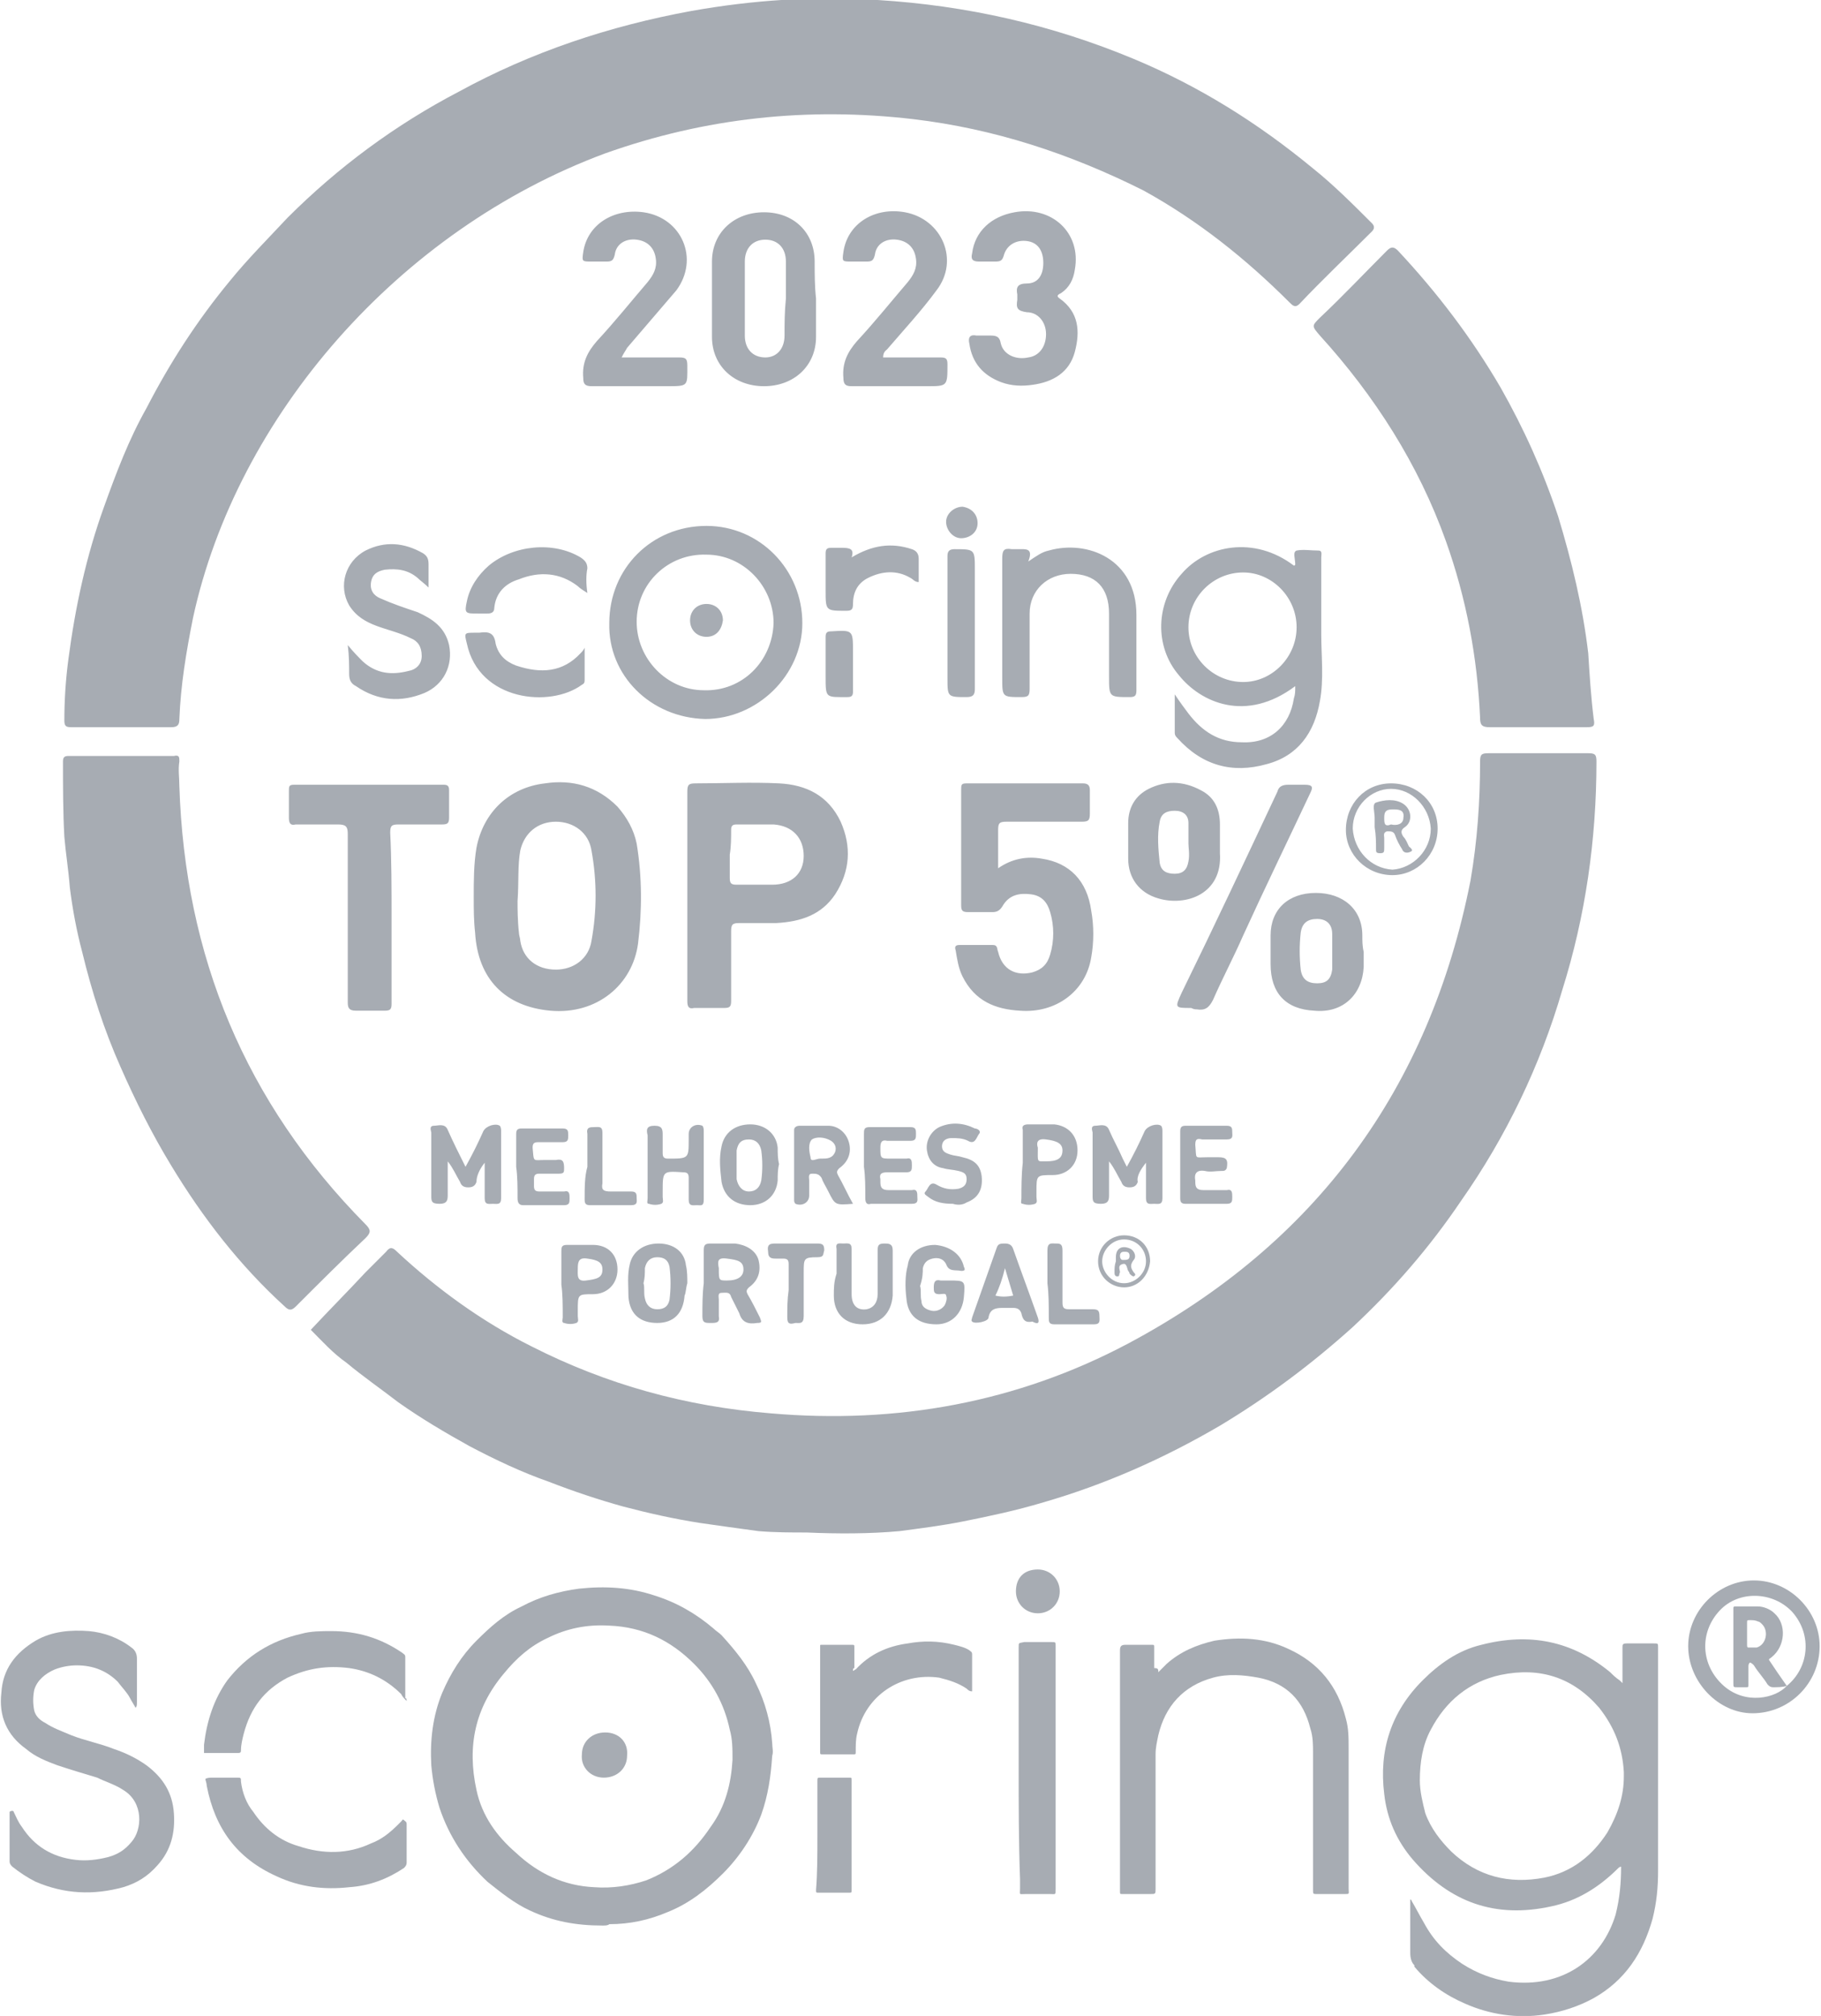 <?xml version="1.0" encoding="utf-8"?>
<!-- Generator: Adobe Illustrator 28.1.0, SVG Export Plug-In . SVG Version: 6.00 Build 0)  -->
<svg version="1.1" id="Layer_2_00000150786225057551785780000010767697057504445314_"
	 xmlns="http://www.w3.org/2000/svg" xmlns:xlink="http://www.w3.org/1999/xlink" x="0px" y="0px" viewBox="0 0 133 147.2"
	 style="enable-background:new 0 0 133 147.2;" xml:space="preserve">
<style type="text/css">
	.st0{fill:#A7ACB3;}
</style>
<path class="st0" d="M29.7,124.2c-0.2-0.2-0.3-0.3-0.4-0.5c-1.1-1.1-2.4-1.7-3.8-1.9c-1.6-0.2-3,0-4.5,0.7c-1.7,0.9-2.7,2.2-3.2,4.1
	c-0.1,0.4-0.2,0.8-0.2,1.2c0,0.1,0,0.2-0.2,0.2c-0.8,0-1.6,0-2.5,0c0-0.2,0-0.4,0-0.6c0.2-1.7,0.7-3.3,1.7-4.7
	c1.4-1.8,3.2-2.9,5.4-3.4c0.7-0.2,1.5-0.2,2.2-0.2c1.9,0,3.6,0.5,5.2,1.6c0.1,0.1,0.2,0.1,0.2,0.3c0,1,0,2,0,3
	C29.7,124,29.7,124.1,29.7,124.2L29.7,124.2z"/>
<path class="st0" d="M62.3,122c0.1,0,0.1-0.1,0.2-0.1c1-1.1,2.3-1.7,3.8-1.9c1.1-0.2,2.2-0.2,3.4,0.1c0.4,0.1,0.8,0.2,1.1,0.4
	c0.1,0.1,0.2,0.1,0.2,0.3c0,0.9,0,1.7,0,2.6v0.1c-0.2,0-0.3-0.1-0.4-0.2c-0.6-0.4-1.2-0.6-2-0.8c-2.8-0.4-5.4,1.3-6,4.1
	c-0.1,0.4-0.1,0.8-0.1,1.3c0,0.2,0,0.2-0.2,0.2c-0.7,0-1.5,0-2.2,0c-0.2,0-0.2,0-0.2-0.2c0-0.5,0-0.9,0-1.4c0-2,0-4,0-6.1
	c0-0.1,0-0.2,0-0.2c0-0.1,0-0.1,0.1-0.1c0,0,0,0,0.1,0c0.7,0,1.4,0,2.1,0c0.2,0,0.2,0,0.2,0.2c0,0.5,0,1,0,1.5
	C62.3,121.8,62.3,121.9,62.3,122L62.3,122z"/>
<path class="st0" d="M123.3,120.2c0-2.6,2.2-4.8,4.8-4.8s4.8,2.2,4.8,4.8c0,2.7-2.2,4.9-4.9,4.9
	C125.5,125.1,123.3,122.8,123.3,120.2z M130.5,123.1c1.6-1.3,1.9-3.7,0.4-5.4c-1.4-1.5-3.9-1.6-5.3-0.1c-1.5,1.6-1.4,4,0.3,5.5
	C127.5,124.5,129.7,124,130.5,123.1c-0.3,0.1-0.7,0.1-1,0.1c-0.2,0-0.3-0.1-0.4-0.2c-0.3-0.5-0.7-0.9-1-1.4
	c-0.1-0.1-0.2-0.2-0.3-0.2c-0.1,0.1-0.1,0.2-0.1,0.3c0,0.4,0,0.8,0,1.3c0,0.2,0,0.2-0.2,0.2s-0.4,0-0.6,0c-0.3,0-0.3,0-0.3-0.3v-0.1
	c0-1.7,0-3.5,0-5.2c0-0.1,0-0.1,0-0.2s0.1-0.1,0.1-0.1c0.6,0,1.1,0,1.7,0c0.4,0,0.9,0.2,1.2,0.5c0.9,0.8,0.8,2.4-0.2,3.2
	c-0.1,0.1-0.2,0.1-0.2,0.2C129.6,121.8,130,122.4,130.5,123.1L130.5,123.1z M127.6,119.3L127.6,119.3c0,0.3,0,0.6,0,0.8
	c0,0.1,0,0.2,0.1,0.2c0.2,0,0.4,0,0.6,0c0.7-0.2,0.9-1.2,0.4-1.7c-0.1-0.1-0.2-0.2-0.3-0.2c-0.2-0.1-0.4-0.1-0.6-0.1s-0.2,0-0.2,0.2
	C127.6,118.8,127.6,119.1,127.6,119.3L127.6,119.3z"/>
<g>
	<path class="st0" d="M103,138.7c0.1,0,0.1,0.1,0.1,0.1c0.3,0.5,0.6,1.1,0.9,1.6c0.7,1.3,1.6,2.2,2.8,3c1.1,0.7,2.2,1.1,3.4,1.3
		c3.9,0.5,6.8-1.6,7.8-4.9c0.3-1.2,0.4-2.3,0.4-3.5c-0.1,0-0.2,0.1-0.2,0.1c-1.4,1.4-3,2.4-4.9,2.8c-4.1,0.9-7.4-0.3-10.1-3.4
		c-1.2-1.4-1.9-3-2.1-4.8c-0.4-3.2,0.5-6,2.8-8.3c1.2-1.2,2.6-2.2,4.3-2.6c3.5-0.9,6.6-0.3,9.4,2c0.2,0.2,0.4,0.4,0.7,0.6
		c0.1,0.1,0.1,0.1,0.2,0.2c0-0.1,0-0.2,0-0.3c0-0.8,0-1.5,0-2.3c0-0.2,0-0.3,0.3-0.3c0.7,0,1.3,0,2,0c0.3,0,0.3,0,0.3,0.3
		c0,0.6,0,1.2,0,1.8c0,4.8,0,9.7,0,14.5c0,1.2-0.1,2.3-0.4,3.5c-0.7,2.5-2,4.5-4.3,5.8c-1.1,0.6-2.3,1-3.6,1.2c-2,0.3-4,0-5.8-0.8
		c-1.4-0.6-2.7-1.5-3.7-2.7c0,0,0,0,0-0.1c-0.2-0.2-0.3-0.5-0.3-0.9c0-1.2,0-2.4,0-3.6C103,138.9,103,138.8,103,138.7L103,138.7z
		 M118.6,129.7c0-0.1,0-0.2,0-0.3c-0.1-1.8-0.7-3.3-1.8-4.7c-1.9-2.2-4.3-3-7.2-2.4c-2.3,0.5-4,1.9-5.1,4c-0.6,1.1-0.8,2.4-0.8,3.7
		c0,0.8,0.2,1.6,0.4,2.4c0.4,1.1,1.1,2,1.9,2.8c1.9,1.8,4.2,2.4,6.8,1.9c2-0.4,3.5-1.6,4.6-3.3C118.2,132.4,118.6,131.1,118.6,129.7
		L118.6,129.7z"/>
	<path class="st0" d="M44,140.6c-1.9,0-3.6-0.3-5.3-1.1c-1.1-0.5-2.1-1.3-3.1-2.1c-1.6-1.5-2.8-3.3-3.5-5.4c-0.3-1-0.5-2-0.6-3.1
		c-0.1-1.8,0.1-3.6,0.8-5.3c0.6-1.4,1.4-2.7,2.5-3.8c1-1,2-1.9,3.3-2.5c1.3-0.7,2.7-1.1,4.2-1.3c1.9-0.2,3.7-0.1,5.5,0.5
		c1.6,0.5,3,1.3,4.3,2.4c0.2,0.2,0.4,0.3,0.6,0.5c1,1.1,1.9,2.2,2.5,3.5c0.7,1.4,1.1,2.9,1.2,4.4c0,0.3,0.1,0.6,0,0.9
		c-0.1,1.5-0.3,2.9-0.8,4.3c-0.6,1.6-1.6,3.1-2.8,4.3s-2.5,2.2-4,2.8c-1.4,0.6-2.8,0.9-4.3,0.9C44.4,140.6,44.2,140.6,44,140.6
		L44,140.6z M53.5,128.5c0-0.8,0-1.5-0.2-2.2c-0.4-1.9-1.3-3.5-2.6-4.8c-1.7-1.7-3.7-2.7-6.2-2.8c-1.6-0.1-3.1,0.2-4.5,0.9
		c-1.3,0.6-2.3,1.5-3.2,2.6c-2.1,2.5-2.7,5.3-2,8.5c0.4,1.9,1.5,3.4,2.9,4.6c1.6,1.5,3.5,2.4,5.7,2.5c1.3,0.1,2.6-0.1,3.8-0.5
		c2-0.8,3.5-2.1,4.7-3.9C53,131.9,53.4,130.2,53.5,128.5z"/>
	<path class="st0" d="M84.6,122.1c0.2-0.2,0.4-0.4,0.6-0.6c1-0.9,2.2-1.4,3.5-1.7c1.9-0.3,3.7-0.2,5.4,0.6c2.2,1,3.6,2.7,4.2,5.1
		c0.2,0.7,0.2,1.4,0.2,2.2c0,3.4,0,6.8,0,10.2c0,0.4,0.1,0.4-0.3,0.4c-0.7,0-1.3,0-2,0c-0.3,0-0.3,0-0.3-0.3c0-1.6,0-3.1,0-4.7
		c0-1.8,0-3.6,0-5.3c0-0.6,0-1.2-0.2-1.8c-0.5-2-1.7-3.3-3.8-3.7c-1.1-0.2-2.2-0.3-3.3,0c-2.2,0.6-3.5,2.1-4,4.2
		c-0.1,0.5-0.2,0.9-0.2,1.4c0,3.3,0,6.5,0,9.8c0,0.4,0,0.4-0.4,0.4c-0.7,0-1.3,0-2,0c-0.2,0-0.2,0-0.2-0.2c0-0.1,0-0.1,0-0.2
		c0-5.8,0-11.6,0-17.4c0-0.3,0.1-0.4,0.4-0.4c0.7,0,1.3,0,1.9,0c0.2,0,0.2,0,0.2,0.2c0,0.5,0,1,0,1.5
		C84.6,121.8,84.6,121.9,84.6,122.1L84.6,122.1z"/>
	<path class="st0" d="M9.9,124.7c-0.1-0.2-0.3-0.5-0.4-0.7c-0.2-0.4-0.6-0.8-0.9-1.2c-0.8-0.8-1.8-1.2-3-1.2c-0.5,0-1.1,0.1-1.6,0.3
		c-0.7,0.3-1.3,0.8-1.5,1.5c-0.1,0.5-0.1,1,0,1.5c0.1,0.4,0.4,0.7,0.8,0.9c0.6,0.4,1.2,0.6,1.9,0.9c1,0.4,2.1,0.6,3.1,1
		c0.9,0.3,1.7,0.7,2.4,1.2c1.2,0.9,1.9,2,2,3.5c0.1,1.4-0.2,2.7-1.2,3.8c-0.7,0.8-1.5,1.3-2.5,1.6c-2.2,0.6-4.3,0.5-6.4-0.4
		c-0.6-0.3-1.2-0.7-1.7-1.1c-0.1-0.1-0.2-0.2-0.2-0.4c0-1.1,0-2.3,0-3.4c0-0.1,0-0.2,0-0.2c0.1-0.1,0.3-0.1,0.3,0
		c0.2,0.4,0.3,0.7,0.6,1.1c0.9,1.4,2.2,2.2,3.9,2.4c0.8,0.1,1.6,0,2.4-0.2c0.7-0.2,1.2-0.5,1.7-1.1c0.8-0.9,0.9-2.9-0.6-3.8
		c-0.6-0.4-1.3-0.6-1.9-0.9c-1-0.3-2-0.6-2.9-0.9c-0.8-0.3-1.6-0.6-2.3-1.2c-1.4-1-2-2.4-1.8-4.1c0.1-1.7,1-2.9,2.5-3.8
		c1.2-0.7,2.6-0.8,3.9-0.7c1.1,0.1,2.2,0.5,3.1,1.2c0.3,0.2,0.4,0.5,0.4,0.8c0,1.1,0,2.1,0,3.2C10,124.5,10,124.6,9.9,124.7
		C10,124.7,9.9,124.7,9.9,124.7L9.9,124.7z"/>
	<path class="st0" d="M74.4,129.1c0-2.9,0-5.9,0-8.8c0-0.4,0-0.3,0.4-0.4c0.7,0,1.3,0,2,0c0.3,0,0.3,0,0.3,0.3v0.1
		c0,5.8,0,11.7,0,17.6c0,0.5,0,0.4-0.4,0.4c-0.6,0-1.2,0-1.8,0c-0.5,0-0.4,0.1-0.4-0.4c0-0.2,0-0.4,0-0.7
		C74.4,134.5,74.4,131.8,74.4,129.1L74.4,129.1z"/>
	<path class="st0" d="M29.7,134.7c0,0.4,0,0.8,0,1.3c0,0.2-0.1,0.3-0.2,0.4c-1.2,0.8-2.5,1.3-4,1.4c-1.8,0.2-3.6,0-5.3-0.8
		c-2.9-1.3-4.5-3.5-5.1-6.6c0-0.2-0.1-0.4-0.1-0.5c0.1-0.1,0.4-0.1,0.5-0.1c0.6,0,1.2,0,1.8,0c0.3,0,0.3,0,0.3,0.3
		c0.1,0.8,0.4,1.6,0.9,2.2c0.8,1.2,1.9,2.1,3.3,2.5c1.8,0.6,3.6,0.6,5.3-0.2c0.8-0.3,1.4-0.8,2-1.4c0.1-0.1,0.1-0.1,0.2-0.2
		c0.1-0.1,0.1-0.2,0.2-0.1c0.1,0.1,0.2,0.1,0.2,0.3C29.7,133.8,29.7,134.2,29.7,134.7L29.7,134.7L29.7,134.7z"/>
	<path class="st0" d="M59.7,134.1v-3.8c0-0.1,0-0.1,0-0.2c0-0.3,0-0.3,0.2-0.3s0.4,0,0.6,0c0.5,0,1,0,1.5,0c0.2,0,0.2,0,0.2,0.2
		c0,2.7,0,5.3,0,8c0,0.2,0,0.2-0.2,0.2c-0.7,0-1.5,0-2.2,0c-0.2,0-0.2,0-0.2-0.2C59.7,136.8,59.7,135.4,59.7,134.1L59.7,134.1z"/>
</g>
<path class="st0" d="M75.8,114.6c0.9,0,1.6,0.7,1.6,1.6s-0.7,1.6-1.6,1.6s-1.6-0.7-1.6-1.6C74.2,115.2,74.8,114.6,75.8,114.6
	L75.8,114.6z"/>
<path class="st0" d="M45.8,128.2c0,0.9-0.7,1.6-1.7,1.6s-1.7-0.8-1.6-1.7c0-0.9,0.7-1.6,1.7-1.6C45.2,126.5,45.9,127.2,45.8,128.2
	L45.8,128.2z"/>
<path class="st0" d="M8.9,53.1c-1.2,0-2.5,0-3.7,0c-0.4,0-0.5-0.1-0.5-0.5c0-1.5,0.1-3,0.3-4.5c0.5-3.8,1.3-7.5,2.6-11.1
	c0.9-2.5,1.8-4.9,3.1-7.2c1.7-3.3,3.7-6.4,6.1-9.3c1.3-1.6,2.8-3.1,4.2-4.6c3.7-3.7,7.9-6.8,12.5-9.2c5.3-2.9,11-4.8,17-5.9
	C55,0,59.5-0.3,64.1,0c6.5,0.4,12.7,1.8,18.7,4.3c4.8,2,9.1,4.7,13.1,8c1.5,1.2,2.9,2.6,4.3,4c0.2,0.2,0.2,0.4,0,0.6
	c-1.8,1.8-3.6,3.5-5.3,5.3c-0.3,0.3-0.5,0.1-0.7-0.1c-3.2-3.2-6.7-6-10.7-8.2c-5.4-2.7-10.9-4.5-16.8-5.2C59,7.8,51.5,8.6,44.2,11.2
	c-15.1,5.6-26.9,19.2-30.1,33.9c-0.5,2.5-0.9,4.9-1,7.4c0,0.4-0.1,0.6-0.6,0.6C11.3,53.1,10.1,53.1,8.9,53.1z M25.3,99.5
	c1.2,1,2.5,1.9,3.8,2.9c1.7,1.2,3.4,2.2,5.2,3.2c1.9,1,3.8,1.9,5.8,2.6c1.8,0.7,3.6,1.3,5.4,1.8c1.9,0.5,3.7,0.9,5.6,1.2
	c1.4,0.2,2.8,0.4,4.3,0.6c1.2,0.1,2.4,0.1,3.5,0.1c2.3,0.1,4.6,0.1,6.8-0.1c1.5-0.2,3.1-0.4,4.6-0.7c2-0.4,3.9-0.8,5.9-1.4
	c4.5-1.3,8.8-3.2,12.9-5.6c3.5-2.1,6.7-4.5,9.7-7.2c3-2.8,5.6-5.8,7.9-9.2c3.3-4.7,5.8-9.9,7.4-15.4c1.7-5.4,2.5-11,2.5-16.7
	c0-0.5-0.1-0.6-0.6-0.6c-2.4,0-4.8,0-7.3,0c-0.5,0-0.6,0.1-0.6,0.6c0,2.9-0.2,5.8-0.7,8.7c-3,15.2-11.3,26.5-25,33.8
	c-8.1,4.3-16.9,5.9-26.1,5.1c-6.2-0.5-12-2.1-17.5-4.9c-3.6-1.8-6.9-4.2-9.8-6.9c-0.3-0.3-0.5-0.4-0.8,0c-0.5,0.5-1,1-1.5,1.5
	c-1.3,1.4-2.6,2.7-4,4.2C23.5,97.9,24.3,98.8,25.3,99.5z M13.1,55.6c0-0.3,0-0.5-0.4-0.4c-2.6,0-5.1,0-7.7,0c-0.3,0-0.4,0.1-0.4,0.4
	c0,1.8,0,3.7,0.1,5.5c0.1,1.2,0.3,2.4,0.4,3.7C5.3,66.4,5.6,68,6,69.5c0.7,2.9,1.6,5.7,2.8,8.4c1.1,2.5,2.3,4.9,3.7,7.2
	c2.3,3.8,5,7.3,8.3,10.3c0.3,0.3,0.5,0.3,0.8,0c1.7-1.7,3.4-3.4,5.1-5c0.4-0.4,0.4-0.6,0-1c-8.8-8.9-13.2-19.6-13.6-32
	C13.1,56.8,13,56.2,13.1,55.6z M115.9,53.1c0.5,0,0.6-0.1,0.5-0.6c-0.2-1.6-0.3-3.2-0.4-4.8c-0.4-3.4-1.2-6.7-2.2-10
	c-1.1-3.3-2.5-6.4-4.2-9.4c-2.1-3.6-4.6-6.9-7.5-10c-0.3-0.3-0.5-0.3-0.8,0c-1.6,1.6-3.2,3.3-4.9,4.9c-0.6,0.6-0.6,0.6,0,1.3
	c4,4.4,7.2,9.4,9.2,15c1.5,4.2,2.3,8.5,2.5,12.9c0,0.5,0.1,0.7,0.7,0.7c1.2,0,2.4,0,3.6,0C113.5,53.1,114.7,53.1,115.9,53.1z
	 M34.7,68.1c0.2,3.4,2.2,5.4,5.5,5.7c3.4,0.3,6-1.9,6.4-4.9c0.3-2.4,0.3-4.9-0.1-7.3c-0.2-1-0.7-1.9-1.4-2.7c-1.5-1.5-3.3-2-5.3-1.7
	c-2.6,0.3-4.5,2.1-5,4.7c-0.2,1.2-0.2,2.4-0.2,3.6C34.6,66.4,34.6,67.2,34.7,68.1z M38,62.1c0.3-1.3,1.3-2.1,2.6-2.1
	s2.4,0.8,2.6,2.1c0.4,2.2,0.4,4.4,0,6.6c-0.2,1.3-1.3,2.1-2.6,2.1c-1.4,0-2.4-0.8-2.6-2.1c0-0.2-0.1-0.4-0.1-0.6
	c-0.1-0.9-0.1-1.8-0.1-2.3C37.9,64.4,37.8,63.2,38,62.1z M50.2,73.1c0,0.4,0.1,0.6,0.5,0.5c0.7,0,1.5,0,2.2,0c0.4,0,0.5-0.1,0.5-0.5
	c0-1.7,0-3.4,0-5.1c0-0.5,0.1-0.6,0.6-0.6c0.9,0,1.8,0,2.7,0c1.8-0.1,3.3-0.6,4.3-2.1c1.1-1.7,1.2-3.5,0.4-5.3
	c-0.9-1.9-2.5-2.7-4.5-2.8s-4.1,0-6.1,0c-0.5,0-0.6,0.1-0.6,0.6c0,2.5,0,5,0,7.6C50.2,68,50.2,70.6,50.2,73.1z M53.4,60.6
	c0-0.3,0.1-0.4,0.4-0.4c0.9,0,1.8,0,2.7,0c1.4,0.1,2.2,1,2.2,2.3s-0.9,2.1-2.3,2.1c-0.9,0-1.7,0-2.6,0c-0.4,0-0.5-0.1-0.5-0.5
	c0-0.6,0-1.2,0-1.7C53.4,61.8,53.4,61.2,53.4,60.6z M72.9,60.6c0-0.5,0.1-0.6,0.6-0.6c1.8,0,3.7,0,5.5,0c0.5,0,0.6-0.1,0.6-0.6
	c0-0.6,0-1.1,0-1.7c0-0.3-0.1-0.5-0.5-0.5c-2.8,0-5.7,0-8.5,0c-0.4,0-0.4,0.1-0.4,0.5c0,2.8,0,5.6,0,8.4c0,0.4,0.1,0.5,0.5,0.5
	c0.6,0,1.2,0,1.8,0c0.3,0,0.5-0.1,0.7-0.4c0.5-0.9,1.3-1,2.1-0.9c0.8,0.1,1.2,0.6,1.4,1.3c0.3,1,0.3,2.1,0,3.1
	c-0.2,0.7-0.6,1.1-1.3,1.3c-1.2,0.3-2.2-0.2-2.5-1.5c-0.1-0.2,0-0.5-0.4-0.5c-0.8,0-1.6,0-2.4,0c-0.3,0-0.4,0.1-0.3,0.4
	c0.1,0.6,0.2,1.3,0.5,1.9c0.9,1.8,2.4,2.4,4.2,2.5c2.6,0.2,4.8-1.4,5.2-3.9c0.2-1.1,0.2-2.3,0-3.4c-0.3-2.2-1.6-3.5-3.6-3.8
	c-1.1-0.2-2.2,0-3.2,0.7C72.9,62.4,72.9,61.5,72.9,60.6z M94.5,51c-0.3,2-1.7,3.3-3.8,3.2c-1.7,0-2.9-0.8-3.9-2.1
	c-0.3-0.4-0.6-0.8-1-1.4c0,1,0,1.9,0,2.8c0,0.2,0.1,0.3,0.2,0.4c1.8,2,4,2.6,6.5,1.9c2.3-0.6,3.5-2.3,3.9-4.6
	c0.3-1.6,0.1-3.3,0.1-4.9c0-1.9,0-3.7,0-5.6c0-0.2,0.1-0.5-0.2-0.5c-0.6,0-1.1-0.1-1.6,0c-0.3,0.1-0.1,0.6-0.1,1c0,0,0,0.1-0.1,0.1
	c-2.9-2.2-6.4-1.5-8.2,0.6c-1.9,2.1-2,5.3-0.2,7.4c1.6,2,4.9,3.5,8.5,0.8C94.6,50.5,94.6,50.7,94.5,51z M90.8,49.8c-2.2,0-4-1.8-4-4
	s1.8-4,4-4c2.1,0,3.9,1.8,3.9,4S92.9,49.8,90.8,49.8z M51.5,52.5c3.8,0,7.1-3.2,7.1-7c0-3.9-3.1-7.1-7-7.1c-4,0-7.1,3.1-7.1,7.1
	C44.4,49.3,47.5,52.4,51.5,52.5z M51.6,40.5c2.7,0,4.9,2.3,4.9,5c-0.1,2.8-2.3,5-5.1,4.9c-2.7,0-4.9-2.3-4.9-5
	C46.5,42.6,48.8,40.4,51.6,40.5z M28.5,60.8c0-0.5,0.1-0.6,0.6-0.6c1.1,0,2.1,0,3.2,0c0.4,0,0.5-0.1,0.5-0.5c0-0.7,0-1.3,0-2
	c0-0.3-0.1-0.4-0.4-0.4c-3.6,0-7.3,0-10.9,0c-0.4,0-0.4,0.1-0.4,0.5c0,0.6,0,1.3,0,1.9c0,0.4,0.1,0.6,0.5,0.5c1,0,2.1,0,3.1,0
	c0.6,0,0.7,0.2,0.7,0.7c0,4.1,0,8.2,0,12.3c0,0.4,0.1,0.6,0.6,0.6c0.7,0,1.4,0,2.1,0c0.4,0,0.5-0.1,0.5-0.5c0-2.1,0-4.1,0-6.2
	C28.6,64.9,28.6,62.8,28.5,60.8z M59.5,19.1c0-2.1-1.5-3.6-3.7-3.6S52,17,52,19.1c0,1.8,0,3.7,0,5.5c0,2.1,1.6,3.6,3.8,3.6
	s3.8-1.5,3.8-3.6c0-0.9,0-1.9,0-2.8C59.5,20.9,59.5,20,59.5,19.1z M57.3,24.5c0,1-0.6,1.6-1.4,1.6c-0.9,0-1.5-0.6-1.5-1.6
	c0-1.8,0-3.6,0-5.4c0-1,0.6-1.6,1.5-1.6s1.5,0.6,1.5,1.6c0,0.9,0,1.8,0,2.7C57.3,22.8,57.3,23.6,57.3,24.5z M64.8,25.5
	c1.2-1.4,2.5-2.8,3.6-4.3c1.7-2.2,0.4-5.2-2.3-5.7c-2.2-0.4-4.2,0.8-4.5,2.9c-0.1,0.7-0.1,0.7,0.6,0.7c0.4,0,0.7,0,1.1,0
	s0.5-0.1,0.6-0.5c0.1-0.8,0.8-1.2,1.6-1.1c0.8,0.1,1.3,0.6,1.4,1.4c0.1,0.7-0.2,1.2-0.6,1.7c-1.2,1.4-2.4,2.9-3.7,4.3
	c-0.7,0.8-1.1,1.6-1,2.7c0,0.5,0.2,0.6,0.6,0.6c1.8,0,3.7,0,5.5,0c1.5,0,1.5,0,1.5-1.6c0-0.4-0.1-0.5-0.5-0.5c-1.4,0-2.7,0-4.2,0
	C64.5,25.7,64.7,25.6,64.8,25.5z M71.3,24.5c-0.5-0.1-0.6,0.2-0.5,0.6c0.2,1.4,1,2.3,2.3,2.8c0.8,0.3,1.6,0.3,2.3,0.2
	c1.5-0.2,2.7-0.9,3.1-2.4s0.3-2.9-1.1-3.9c-0.3-0.2-0.1-0.3,0.1-0.4c0.6-0.4,0.9-1,1-1.7c0.5-2.7-1.7-4.7-4.4-4.2
	c-1.7,0.3-2.9,1.4-3.1,3c-0.1,0.4,0,0.6,0.5,0.6c0.4,0,0.8,0,1.2,0c0.4,0,0.5-0.1,0.6-0.4c0.2-0.8,0.9-1.2,1.7-1.1
	c0.8,0.1,1.2,0.7,1.2,1.6s-0.4,1.5-1.2,1.5c-0.7,0-0.8,0.3-0.7,0.8c0,0.1,0,0.3,0,0.4c-0.1,0.6,0,0.8,0.7,0.9c0.8,0,1.4,0.7,1.4,1.6
	s-0.5,1.6-1.3,1.7c-0.9,0.2-1.8-0.2-2-1c-0.1-0.6-0.4-0.6-0.9-0.6c-0.1,0-0.3,0-0.4,0C71.7,24.5,71.5,24.5,71.3,24.5z M45.8,25.4
	c1.2-1.4,2.4-2.8,3.6-4.2c1.7-2.3,0.4-5.3-2.4-5.7c-2.2-0.3-4.1,0.9-4.4,2.9c-0.1,0.7-0.1,0.7,0.6,0.7c0.4,0,0.7,0,1.1,0
	c0.4,0,0.5-0.1,0.6-0.5c0.1-0.8,0.8-1.2,1.6-1.1s1.3,0.6,1.4,1.4c0.1,0.7-0.2,1.2-0.6,1.7c-1.2,1.4-2.4,2.9-3.7,4.3
	c-0.7,0.8-1.1,1.6-1,2.7c0,0.4,0.1,0.6,0.6,0.6c1.8,0,3.7,0,5.5,0c1.6,0,1.5,0,1.5-1.5c0-0.5-0.1-0.6-0.6-0.6c-1.3,0-2.7,0-4.2,0
	C45.6,25.7,45.7,25.6,45.8,25.4z M74.4,40.1c-0.2,0-0.3,0-0.5,0c-0.6-0.1-0.7,0.1-0.7,0.7c0,2.9,0,5.8,0,8.7c0,1.4,0,1.4,1.4,1.4
	c0.5,0,0.6-0.1,0.6-0.6c0-1.8,0-3.7,0-5.5c0-1.7,1.3-2.9,3-2.9c1.8,0,2.8,1,2.8,2.9c0,1.5,0,3.1,0,4.6s0,1.5,1.5,1.5
	c0.4,0,0.5-0.1,0.5-0.5c0-1.8,0-3.7,0-5.5c0-4.1-3.6-5.5-6.4-4.7c-0.5,0.1-0.9,0.4-1.5,0.8C75.5,40,74.9,40.1,74.4,40.1z M25.5,49.2
	c0,0.4,0.1,0.7,0.5,0.9c1.6,1.1,3.3,1.2,5,0.5c1.4-0.6,2.1-2,1.8-3.5c-0.3-1.3-1.2-1.9-2.3-2.4c-0.9-0.3-1.8-0.6-2.7-1
	c-0.5-0.2-0.8-0.6-0.7-1.2c0.1-0.6,0.5-0.8,1-0.9c0.9-0.1,1.7,0,2.4,0.6c0.2,0.2,0.5,0.4,0.8,0.7c0-0.7,0-1.2,0-1.7
	c0-0.4-0.1-0.6-0.4-0.8c-1.4-0.8-2.8-0.9-4.2-0.2c-1.5,0.8-2,2.6-1.2,4c0.5,0.8,1.2,1.2,2,1.5s1.7,0.5,2.5,0.9
	c0.5,0.2,0.8,0.6,0.8,1.3c0,0.6-0.4,1-1,1.1c-1.2,0.3-2.3,0.2-3.3-0.7c-0.3-0.3-0.7-0.7-1.1-1.2C25.5,47.9,25.5,48.6,25.5,49.2z
	 M99.5,68.3c0-1.9-1.4-3.1-3.4-3.1s-3.3,1.2-3.3,3.1c0,0.7,0,1.4,0,2.1c0,2.1,1.1,3.3,3.2,3.4c2.1,0.2,3.5-1.2,3.6-3.2
	c0-0.4,0-0.7,0-1.1C99.5,69.1,99.5,68.7,99.5,68.3z M97.3,70.8c-0.1,0.7-0.4,1-1.1,1s-1.1-0.3-1.2-1c-0.1-0.9-0.1-1.8,0-2.7
	c0.1-0.7,0.5-1,1.2-1s1.1,0.4,1.1,1.1c0,0.4,0,0.9,0,1.3l0,0C97.3,70,97.3,70.4,97.3,70.8z M87.4,73.7c0.6,0.1,0.9-0.1,1.2-0.7
	c0.7-1.6,1.5-3.1,2.2-4.7c1.6-3.5,3.3-7,4.9-10.4c0.2-0.4,0.2-0.6-0.4-0.6c-0.4,0-0.8,0-1.2,0c-0.4,0-0.7,0.1-0.8,0.5
	c-2.3,4.9-4.6,9.8-7,14.7c-0.5,1.1-0.5,1.1,0.7,1.1C87.2,73.7,87.3,73.7,87.4,73.7z M82.4,61.5c0,0.4,0,0.8,0,1.2
	c0,1.4,0.8,2.5,2.2,2.9c2,0.6,4.7-0.3,4.5-3.3c0-0.7,0-1.4,0-2.1c0-1.1-0.4-2-1.4-2.5c-1.3-0.7-2.6-0.7-3.8-0.1
	c-1,0.5-1.5,1.4-1.5,2.5C82.4,60.5,82.4,61,82.4,61.5L82.4,61.5z M86.8,62.9c-0.1,0.6-0.4,0.9-1,0.9s-1-0.2-1.1-0.8
	c-0.1-1-0.2-2,0-3c0.1-0.6,0.5-0.8,1.1-0.8s1,0.3,1,0.9c0,0.5,0,1,0,1.5l0,0C86.8,61.9,86.9,62.4,86.8,62.9z M69.2,49.5
	c0,1.4,0,1.4,1.4,1.4c0.5,0,0.6-0.2,0.6-0.6c0-2.9,0-5.8,0-8.7c0-1.5,0-1.5-1.5-1.5c-0.4,0-0.5,0.2-0.5,0.5c0,1.6,0,3.3,0,4.9
	C69.2,46.8,69.2,48.1,69.2,49.5z M42.9,41.5c0-0.4-0.2-0.6-0.5-0.8c-2-1.2-4.9-0.9-6.7,0.6c-0.8,0.7-1.4,1.6-1.6,2.6
	c-0.2,0.9-0.1,0.9,0.8,0.9c0.2,0,0.4,0,0.7,0s0.5-0.1,0.5-0.4c0.1-1.1,0.8-1.8,1.8-2.1c1.5-0.6,3-0.5,4.3,0.5
	c0.2,0.2,0.4,0.3,0.7,0.5C42.8,42.6,42.8,42,42.9,41.5z M42.4,47.7c-1.3,1.4-2.9,1.5-4.7,0.9c-0.8-0.3-1.3-0.8-1.5-1.6
	c-0.1-0.8-0.5-0.9-1.2-0.8c-0.1,0-0.2,0-0.3,0c-0.8,0-0.8,0-0.6,0.8c0.9,4.2,6.1,4.7,8.4,3c0.2-0.1,0.2-0.2,0.2-0.4
	c0-0.7,0-1.4,0-2.3C42.6,47.5,42.5,47.6,42.4,47.7z M83.7,84.9c0,0.9,0,1.8,0,2.6c0,0.5,0.3,0.4,0.6,0.4c0.3,0,0.6,0.1,0.6-0.4
	c0-1.6,0-3.3,0-4.9c0-0.1,0-0.3-0.1-0.4c-0.3-0.2-1,0-1.2,0.4c-0.4,0.9-0.8,1.7-1.3,2.6c-0.1-0.2-0.2-0.4-0.3-0.6
	c-0.3-0.7-0.7-1.4-1-2.1c-0.2-0.5-0.7-0.3-1-0.3c-0.4,0-0.2,0.4-0.2,0.5c0,1.5,0,3.1,0,4.6c0,0.4,0,0.6,0.6,0.6
	c0.5,0,0.6-0.2,0.6-0.6c0-0.8,0-1.7,0-2.5c0.4,0.5,0.6,1,0.9,1.5c0.1,0.3,0.3,0.4,0.6,0.4c0.3,0,0.5-0.1,0.6-0.4
	C83,85.9,83.3,85.4,83.7,84.9C83.6,84.8,83.6,84.9,83.7,84.9z M35.4,84.9c0,0.9,0,1.8,0,2.6c0,0.5,0.3,0.4,0.6,0.4s0.6,0.1,0.6-0.4
	c0-1.6,0-3.3,0-4.9c0-0.1,0-0.3-0.1-0.4c-0.3-0.2-1,0-1.2,0.4c-0.4,0.9-0.8,1.7-1.3,2.6c-0.5-1-0.9-1.8-1.3-2.7
	c-0.2-0.5-0.7-0.3-1-0.3c-0.4,0-0.2,0.4-0.2,0.5c0,1.5,0,3.1,0,4.6c0,0.4,0,0.6,0.6,0.6c0.5,0,0.6-0.2,0.6-0.6c0-0.8,0-1.7,0-2.5
	c0.4,0.5,0.6,1,0.9,1.5c0.1,0.3,0.3,0.4,0.6,0.4s0.5-0.1,0.6-0.4C34.8,85.9,35,85.4,35.4,84.9C35.3,84.8,35.4,84.9,35.4,84.9z
	 M61.5,40c-0.3,0-0.6,0-0.8,0c-0.3,0-0.4,0.1-0.4,0.4c0,0.9,0,1.8,0,2.7c0,1.5,0,1.5,1.5,1.5c0.4,0,0.5-0.1,0.5-0.5
	c0-0.8,0.3-1.5,1.1-1.9c1-0.5,2.1-0.6,3.1,0c0.2,0.1,0.3,0.3,0.6,0.3c0-0.6,0-1.1,0-1.7c0-0.4-0.2-0.6-0.5-0.7
	c-1.5-0.5-2.9-0.3-4.4,0.6C62.4,40.1,62.1,40,61.5,40z M51.3,96.1c0,0.5,0.2,0.5,0.6,0.5c0.4,0,0.7,0,0.6-0.5c0-0.4,0-0.8,0-1.2
	c0-0.2-0.1-0.5,0.2-0.5s0.6-0.1,0.7,0.3c0.2,0.4,0.4,0.8,0.6,1.2c0.2,0.7,0.7,0.8,1.3,0.7c0.4,0,0.3-0.1,0.2-0.4
	c-0.3-0.6-0.6-1.2-0.9-1.7c-0.1-0.2-0.1-0.3,0.1-0.5c0.7-0.5,0.9-1.2,0.7-2c-0.2-0.7-0.9-1.1-1.7-1.2c-0.6,0-1.2,0-1.8,0
	c-0.4,0-0.5,0.1-0.5,0.5c0,0.8,0,1.6,0,2.4C51.3,94.5,51.3,95.3,51.3,96.1z M53.1,91.9c0.8,0.1,1.2,0.2,1.2,0.8
	c0,0.5-0.4,0.8-1.2,0.8c-0.6,0-0.6,0-0.6-0.9C52.4,92.1,52.4,91.8,53.1,91.9z M61.2,85.8c-0.1-0.2-0.1-0.3,0.1-0.5
	c0.7-0.5,0.9-1.2,0.7-1.9c-0.2-0.7-0.8-1.2-1.5-1.2s-1.4,0-2.1,0c-0.2,0-0.4,0.1-0.4,0.3c0,1.7,0,3.4,0,5.1c0,0.1,0,0.2,0.1,0.3
	c0.5,0.2,1-0.1,1-0.6c0-0.4,0-0.8,0-1.1c0-0.2-0.1-0.5,0.2-0.5c0.3,0,0.5,0,0.7,0.3c0.1,0.3,0.3,0.6,0.5,1c0.5,1,0.5,1,1.8,0.9
	C61.9,87.2,61.6,86.5,61.2,85.8z M59.2,84.5c-0.1-0.4-0.2-1,0.1-1.3c0.3-0.2,0.9-0.2,1.4,0.1c0.3,0.2,0.4,0.5,0.3,0.8
	c-0.2,0.5-0.6,0.5-1,0.5c0,0,0,0-0.1,0C59.6,84.6,59.2,84.9,59.2,84.5z M67.4,92.6c0.1-0.4,0.3-0.6,0.7-0.7c0.4-0.1,0.8,0,1,0.4
	c0.2,0.6,0.7,0.4,1.1,0.5c0.3,0,0.3-0.1,0.2-0.3c-0.2-0.9-1-1.5-2.1-1.6c-1.1,0-1.9,0.6-2,1.5c-0.2,0.7-0.2,1.6-0.1,2.4
	c0.1,1.3,0.9,1.9,2.2,1.9c1.1,0,1.9-0.8,2-2s0.1-1.2-1.1-1.2c-0.2,0-0.4,0-0.6,0c-0.4-0.1-0.5,0.1-0.5,0.5c0,0.3,0,0.5,0.4,0.5
	c0.2,0,0.5-0.1,0.5,0.1c0.1,0.2,0,0.5-0.1,0.7c-0.2,0.3-0.6,0.5-1,0.4s-0.7-0.3-0.7-0.7c-0.1-0.4,0-0.8-0.1-1.1
	C67.4,93.3,67.4,92.9,67.4,92.6z M56.8,83.8c-0.1-1-0.9-1.7-2-1.7s-1.9,0.6-2.1,1.6c-0.2,0.9-0.1,1.7,0,2.6c0.2,1.1,1,1.7,2.1,1.7
	s1.9-0.7,2-1.8c0-0.4,0-0.8,0.1-1.2C56.8,84.6,56.8,84.2,56.8,83.8z M53.8,84c0.1-0.5,0.3-0.8,0.9-0.8c0.5,0,0.8,0.3,0.9,0.8
	c0.1,0.7,0.1,1.5,0,2.2c-0.1,0.5-0.4,0.8-0.9,0.8s-0.8-0.4-0.9-0.9c0-0.3,0-0.7,0-1C53.8,84.7,53.8,84.3,53.8,84z M50.2,93.7
	c0-0.4,0-0.9-0.1-1.3c-0.1-1-0.9-1.6-2-1.6s-1.9,0.6-2.1,1.5c-0.2,0.8-0.1,1.6-0.1,2.4c0.1,1.3,0.9,1.9,2.1,1.9c1.2,0,1.9-0.7,2-2
	C50.1,94.4,50.1,94,50.2,93.7C50.1,93.7,50.2,93.7,50.2,93.7z M47.1,92.6c0.1-0.5,0.4-0.8,0.9-0.8s0.8,0.2,0.9,0.7
	c0.1,0.8,0.1,1.6,0,2.4c-0.1,0.5-0.4,0.7-0.9,0.7s-0.8-0.3-0.9-0.8c-0.1-0.4,0-0.8-0.1-1.1C47.1,93.3,47.1,93,47.1,92.6z M37.8,87.5
	c0,0.3,0.1,0.5,0.4,0.5c1,0,2,0,3,0c0.4,0,0.4-0.2,0.4-0.5s0-0.6-0.4-0.5c-0.6,0-1.2,0-1.8,0c-0.3,0-0.4-0.1-0.4-0.4
	c0-0.2,0-0.4,0-0.5c0-0.3,0.1-0.4,0.4-0.4c0.5,0,1,0,1.4,0s0.4-0.1,0.4-0.4c0-0.5-0.1-0.7-0.6-0.6c-0.3,0-0.6,0-0.8,0
	c-0.9,0-0.8,0.2-0.9-0.9c0-0.3,0.1-0.4,0.4-0.4c0.6,0,1.2,0,1.8,0c0.4,0,0.4-0.2,0.4-0.5s0-0.5-0.4-0.5c-1,0-2,0-3,0
	c-0.3,0-0.4,0.1-0.4,0.4c0,0.8,0,1.6,0,2.4C37.8,85.9,37.8,86.7,37.8,87.5z M63.2,87.5c0,0.3,0.1,0.5,0.4,0.4c1,0,2,0,3,0
	c0.5,0,0.4-0.3,0.4-0.5c0-0.3,0-0.6-0.4-0.5c-0.6,0-1.1,0-1.7,0c-0.5,0-0.6-0.2-0.6-0.6c0-0.1,0-0.2,0-0.2c-0.1-0.4,0.1-0.5,0.5-0.5
	c0.5,0,0.9,0,1.4,0c0.4,0,0.4-0.2,0.4-0.5s0-0.6-0.4-0.5c-0.4,0-0.7,0-1.1,0c-0.8,0-0.8,0-0.8-0.8c0-0.4,0.1-0.6,0.5-0.5
	c0.6,0,1.2,0,1.7,0c0.4,0,0.4-0.2,0.4-0.5s0-0.5-0.4-0.5c-1,0-2,0-3,0c-0.4,0-0.4,0.2-0.4,0.5c0,0.8,0,1.6,0,2.4
	C63.2,85.9,63.2,86.7,63.2,87.5z M47.3,87.5c0,0.2-0.1,0.4,0.1,0.4c0.3,0.1,0.6,0.1,0.9,0c0.2-0.1,0.1-0.3,0.1-0.5
	c0-0.1,0-0.3,0-0.4c0-1.5,0-1.5,1.5-1.4c0.3,0,0.4,0.1,0.4,0.4c0,0.5,0,1.1,0,1.6s0.3,0.4,0.6,0.4s0.5,0.1,0.5-0.4c0-1.7,0-3.3,0-5
	c0-0.1,0-0.3-0.1-0.4c-0.5-0.2-1,0.1-1,0.6c0,0.1,0,0.3,0,0.4c0,1.4,0,1.4-1.5,1.4c-0.3,0-0.4-0.1-0.4-0.4c0-0.4,0-0.9,0-1.3
	s0-0.7-0.6-0.7s-0.6,0.3-0.5,0.7c0,0.7,0,1.5,0,2.2C47.3,85.9,47.3,86.7,47.3,87.5z M60.9,94.6c0,1.3,0.8,2.1,2.1,2.1
	c1.3,0,2.1-0.8,2.2-2.1c0-1.1,0-2.2,0-3.3c0-0.5-0.3-0.5-0.6-0.5c-0.4,0-0.5,0.1-0.5,0.5c0,1.1,0,2.1,0,3.2c0,0.6-0.3,1-0.8,1.1
	c-0.7,0.1-1.1-0.3-1.1-1.1c0-1.1,0-2.2,0-3.3c0-0.5-0.3-0.4-0.6-0.4c-0.3,0-0.6-0.1-0.5,0.4c0,0.6,0,1.2,0,1.8
	C60.9,93.6,60.9,94.1,60.9,94.6z M86.2,87.5c0,0.3,0.1,0.4,0.4,0.4c1,0,2,0,3,0c0.4,0,0.4-0.2,0.4-0.5s0-0.6-0.4-0.5
	c-0.6,0-1.1,0-1.7,0c-0.5,0-0.6-0.2-0.6-0.6c0,0,0,0,0-0.1c-0.1-0.5,0.1-0.8,0.7-0.7c0.4,0.1,0.8,0,1.2,0c0.2,0,0.3,0,0.4-0.2
	c0.1-0.6,0-0.8-0.6-0.8c-0.3,0-0.5,0-0.8,0c-1,0-0.8,0.2-0.9-0.9c0-0.4,0.1-0.5,0.5-0.4c0.6,0,1.2,0,1.8,0c0.5,0,0.4-0.3,0.4-0.5
	c0-0.3,0-0.5-0.4-0.5c-1,0-2,0-3,0c-0.3,0-0.4,0.1-0.4,0.4c0,0.8,0,1.7,0,2.5C86.2,85.9,86.2,86.7,86.2,87.5z M75.8,96.2
	c-0.6-1.7-1.2-3.3-1.8-5c-0.1-0.3-0.3-0.4-0.6-0.4c-0.3,0-0.5,0-0.6,0.3c-0.6,1.7-1.2,3.4-1.8,5.1c0,0.1-0.1,0.2,0,0.3
	c0.2,0.2,1.2,0,1.2-0.3c0.1-0.6,0.5-0.7,1-0.7c0.3,0,0.5,0,0.8,0s0.5,0.1,0.6,0.4c0.1,0.5,0.3,0.7,0.8,0.6
	C75.6,96.6,76,96.8,75.8,96.2z M73.4,92.6c0.2,0.7,0.4,1.3,0.6,2c-0.5,0.1-0.9,0.1-1.3,0C73,94,73.2,93.4,73.4,92.6z M70.6,87.8
	c0.8-0.3,1.2-0.9,1.1-1.9c-0.1-0.8-0.5-1.2-1.4-1.4c-0.3-0.1-0.6-0.1-0.9-0.2s-0.6-0.2-0.6-0.6s0.3-0.6,0.7-0.6c0.4,0,0.8,0,1.2,0.2
	c0.5,0.3,0.6-0.2,0.8-0.5c0.2-0.2-0.1-0.4-0.3-0.4c-0.8-0.4-1.7-0.5-2.6-0.1c-0.6,0.3-1,1-0.9,1.7s0.5,1.2,1.2,1.3
	c0.3,0.1,0.7,0.1,1.1,0.2s0.6,0.2,0.6,0.6s-0.2,0.6-0.6,0.7c-0.6,0.1-1.1,0-1.6-0.3s-0.6,0.3-0.8,0.5c-0.2,0.2,0.1,0.3,0.2,0.4
	c0.5,0.4,1.1,0.5,1.8,0.5C69.9,88,70.3,88,70.6,87.8z M41.1,96.2c0,0.1-0.1,0.4,0.1,0.4c0.3,0.1,0.6,0.1,0.9,0
	c0.2-0.1,0.1-0.3,0.1-0.5c0-0.1,0-0.2,0-0.4c0-1.2,0-1.2,1.1-1.2s1.8-0.8,1.8-1.8c0-1.1-0.7-1.8-1.8-1.8c-0.6,0-1.3,0-1.9,0
	c-0.4,0-0.4,0.2-0.4,0.5c0,0.8,0,1.6,0,2.4C41.1,94.5,41.1,95.3,41.1,96.2z M42.9,91.9c0.8,0.1,1.1,0.3,1.1,0.8
	c0,0.6-0.4,0.7-1.2,0.8c-0.7,0.1-0.6-0.4-0.6-0.9C42.2,92.1,42.3,91.8,42.9,91.9z M74.6,87.5c0,0.2-0.1,0.4,0.1,0.4
	c0.3,0.1,0.6,0.1,0.9,0c0.2-0.1,0.1-0.3,0.1-0.5c0-0.1,0-0.2,0-0.4c0-1.2,0-1.2,1.2-1.2c1,0,1.8-0.7,1.8-1.8c0-1.1-0.7-1.8-1.7-1.9
	c-0.6,0-1.3,0-1.9,0c-0.3,0-0.5,0.1-0.4,0.4c0,0.8,0,1.6,0,2.4C74.6,85.8,74.6,86.7,74.6,87.5z M76.4,83.2c0.8,0.1,1.2,0.3,1.2,0.8
	c0,0.6-0.4,0.8-1.2,0.8c-0.7,0-0.6,0.1-0.6-1C75.7,83.5,75.7,83.1,76.4,83.2z M57.5,96.2c0,0.5,0.2,0.5,0.6,0.4
	c0.3,0,0.6,0.1,0.6-0.5c0-1.1,0-2.1,0-3.2c0-1,0-1.1,1-1.1c0.5,0,0.4-0.2,0.5-0.5c0-0.4-0.1-0.5-0.5-0.5c-1,0-2,0-3,0
	c-0.4,0-0.7,0-0.6,0.6c0,0.5,0.3,0.5,0.6,0.5c0.2,0,0.3,0,0.5,0c0.3,0,0.4,0.1,0.4,0.4c0,0.6,0,1.3,0,1.9
	C57.5,94.9,57.5,95.5,57.5,96.2z M101.7,63.9c1.8,0,3.3-1.5,3.3-3.4s-1.5-3.3-3.4-3.3s-3.3,1.5-3.3,3.4
	C98.3,62.4,99.8,63.9,101.7,63.9z M98.8,60.5c0-1.6,1.3-2.9,2.8-2.9s2.8,1.3,2.9,2.9c0,1.6-1.3,2.9-2.8,3
	C100.1,63.4,98.9,62.1,98.8,60.5z M76.6,96.2c0,0.3,0,0.5,0.4,0.5c1,0,1.9,0,2.9,0c0.5,0,0.4-0.3,0.4-0.6c0-0.4-0.1-0.5-0.5-0.5
	c-0.6,0-1.1,0-1.7,0c-0.4,0-0.5-0.1-0.5-0.5c0-1.3,0-2.5,0-3.8c0-0.5-0.2-0.5-0.5-0.5s-0.6-0.1-0.6,0.5c0,0.8,0,1.6,0,2.4
	C76.6,94.5,76.6,95.3,76.6,96.2z M42.7,87.6c0,0.3,0.1,0.4,0.4,0.4c1,0,2,0,3,0c0.5,0,0.4-0.3,0.4-0.5c0-0.3,0-0.5-0.4-0.5
	c-0.5,0-1,0-1.5,0s-0.7-0.1-0.6-0.6c0-1.2,0-2.5,0-3.7c0-0.5-0.3-0.4-0.6-0.4s-0.6,0-0.5,0.5c0,0.8,0,1.6,0,2.4
	C42.7,85.9,42.7,86.7,42.7,87.6z M60.3,49.4c0,1.6,0,1.5,1.6,1.5c0.3,0,0.4-0.1,0.4-0.4c0-0.9,0-1.9,0-2.9c0-1.6,0-1.6-1.6-1.5
	c-0.3,0-0.4,0.1-0.4,0.4c0,0.7,0,1.3,0,2C60.3,48.7,60.3,49,60.3,49.4z M70.3,37c-0.6,0-1.2,0.5-1.2,1.1s0.5,1.2,1.1,1.2
	s1.2-0.4,1.2-1.1C71.4,37.6,71,37.1,70.3,37z M82.1,94c1,0,1.8-0.8,1.9-1.9c0-1.1-0.8-1.9-1.9-1.9c-1,0-1.9,0.8-1.9,1.9
	S81.1,94,82.1,94z M82.1,93.7c-0.9,0-1.6-0.8-1.6-1.6c0-0.8,0.7-1.6,1.6-1.6s1.6,0.7,1.6,1.6S82.9,93.7,82.1,93.7z M52.8,45.3
	c0-0.7-0.5-1.2-1.2-1.2s-1.2,0.5-1.2,1.2s0.5,1.2,1.2,1.2S52.7,46,52.8,45.3z M100.5,62c0,0.2,0,0.3,0.3,0.3s0.3-0.1,0.3-0.4
	c0-0.2,0-0.5,0-0.7s-0.1-0.4,0.2-0.5c0.3,0,0.5,0,0.6,0.3s0.3,0.7,0.5,1c0.1,0.3,0.4,0.3,0.6,0.2c0.3-0.1,0-0.3-0.1-0.4
	c-0.1-0.2-0.2-0.5-0.4-0.7c-0.2-0.3-0.2-0.5,0.1-0.7c0.6-0.4,0.5-1.3-0.1-1.7s-1.4-0.3-2-0.1c-0.3,0.1-0.1,0.7-0.1,1.1
	c0,0.2,0,0.4,0,0.7C100.5,61,100.5,61.5,100.5,62z M101.1,59.7c0-0.4,0.1-0.6,0.6-0.6c0.4,0,0.9,0,0.8,0.6c0,0.5-0.5,0.6-0.9,0.5
	C101.1,60.4,101.1,60.1,101.1,59.7z M81.4,92.9c0,0.1,0,0.3,0.2,0.3s0.1-0.1,0.2-0.3c0-0.2-0.2-0.5,0.2-0.6c0.3-0.1,0.3,0.3,0.4,0.5
	c0,0,0.1,0.1,0.1,0.2c0.1,0.1,0.2,0.2,0.3,0.2c0.2-0.1,0.1-0.2,0-0.3c-0.2-0.3-0.3-0.5,0-0.9c0.2-0.2,0.1-0.6-0.2-0.8
	c-0.6-0.3-1.1-0.1-1.1,0.6c0,0.1,0,0.2,0,0.3C81.4,92.4,81.4,92.6,81.4,92.9z M81.8,91.7c0-0.2,0.1-0.3,0.3-0.3c0.2,0,0.4,0,0.4,0.3
	S82.3,92,82,92C81.9,92,81.8,91.9,81.8,91.7z"/>
</svg>
